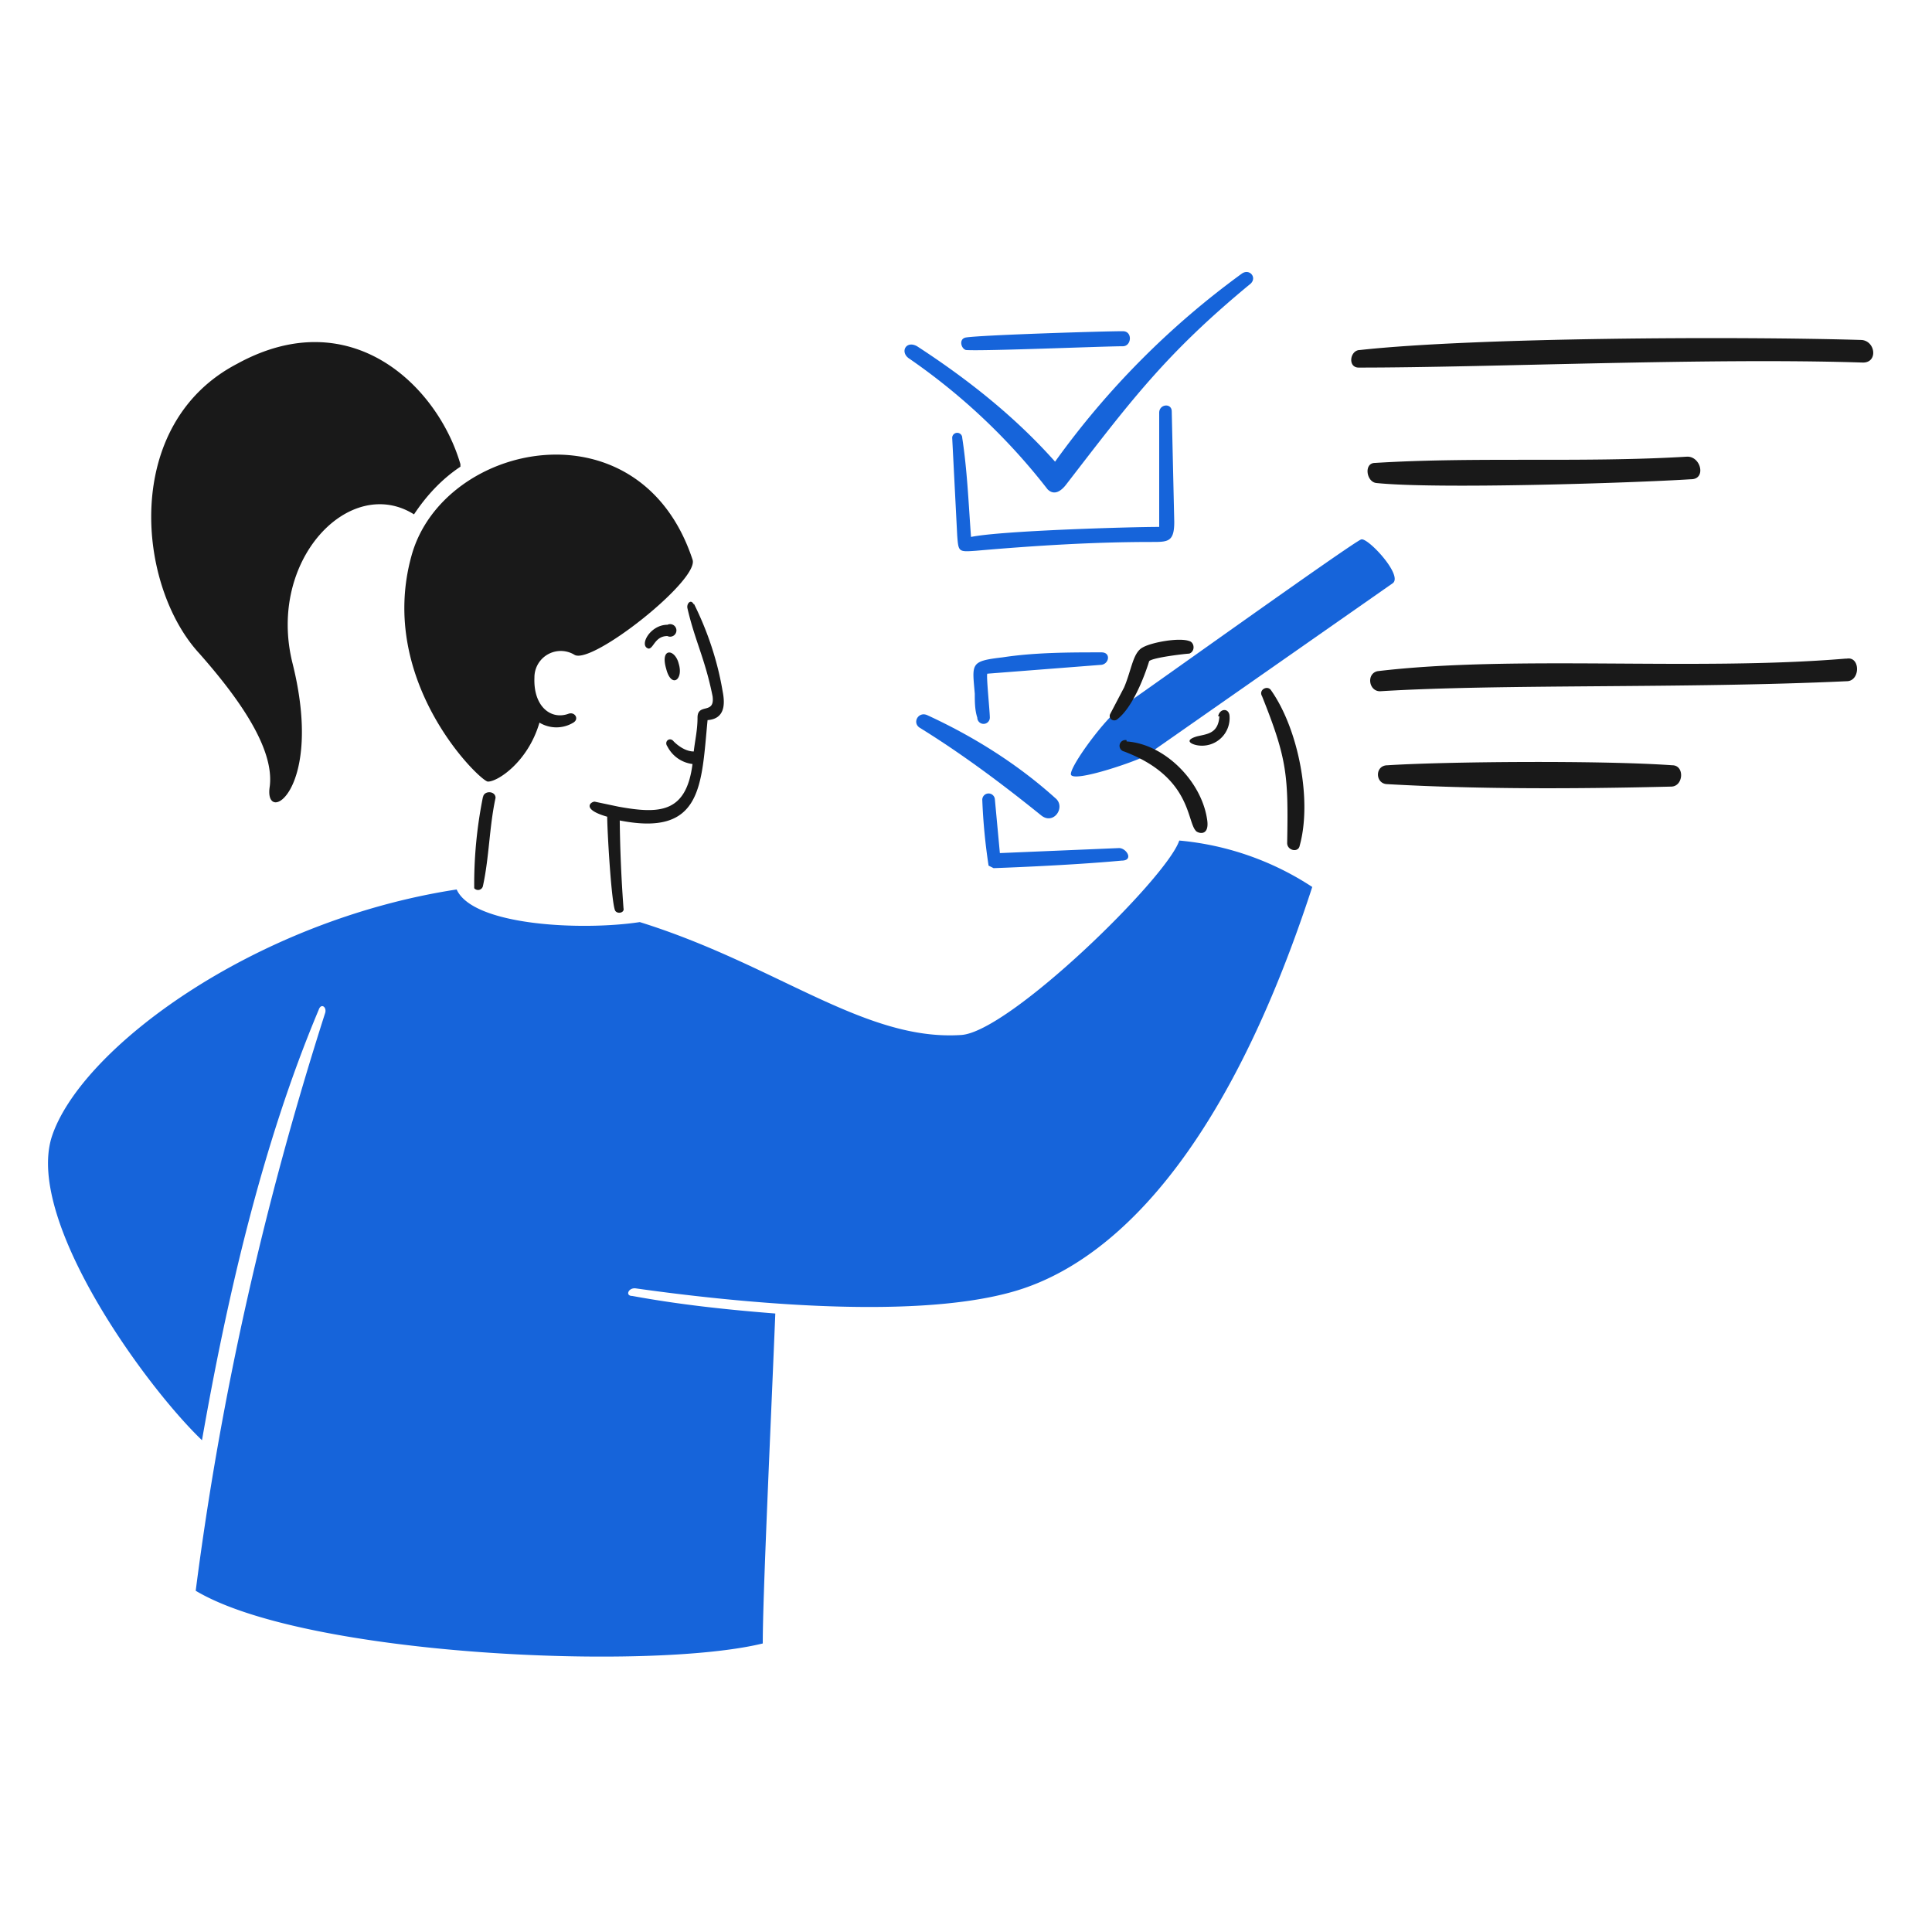 <svg width="154" height="154" fill="none" xmlns="http://www.w3.org/2000/svg"><path d="M108.5 43c-.5.1-17.8 12.5-19.3 13.5-1.4 1.1-4.2 5-3.8 5.3.5.5 5.4-1.2 6-1.6L111 46.5c.9-.6-2-3.7-2.5-3.5ZM76.6 82.5c-7.7.5-14.7-5.6-25.6-9-4.6.7-13.3.3-14.6-2.6C20.1 73.4 6.3 83.7 4.1 90.7c-2 6.7 7.5 19.8 12 24.1 2-11.4 4.8-23.6 9.3-34.3.2-.6.7-.2.5.3-4.8 15-8.3 30.4-10.3 46 8.7 5.2 36.2 6.4 45.2 4.2 0-3.8.6-16.5 1-26.3-3.8-.3-7.6-.7-11.4-1.4-.6 0-.3-.7.3-.6 7.1 1 21.6 2.6 29.9.3 5.1-1.4 15.7-6.8 24-32.3A23.1 23.1 0 0 0 94 67C93 70 80.4 82.3 76.6 82.5ZM72.5 28.6c4.2 2.9 7.9 6.4 11 10.4.6.6 1.2 0 1.5-.4 5.1-6.6 7.9-10.4 14.7-16 .5-.5-.1-1.2-.7-.8a66.2 66.2 0 0 0-14.9 15c-3.2-3.6-7-6.6-11-9.2-.9-.5-1.4.5-.6 1Z" fill="#1664DA"/><path d="M77 27.9c1.4.1 11-.3 12.5-.3.7 0 .8-1.2 0-1.2-1.5 0-11.2.3-12.5.5-.6.1-.4.9 0 1ZM73.9 57c-.7-.3-1.2.6-.6 1 3.4 2.1 6.6 4.5 9.7 7 1 .8 2-.7 1.1-1.4-3-2.7-6.5-4.9-10.2-6.6ZM93.6 41.6l-.2-8.8c0-.7-1-.6-1 .1V42c-2.3 0-12.6.3-15 .8-.2-2.7-.3-5.3-.7-7.9a.4.4 0 0 0-.8 0l.4 7.8c.1 1.3.1 1.3 1.5 1.2 4.6-.4 9.3-.7 14-.7 1.3 0 1.8 0 1.8-1.6ZM87.8 52c-2.5 0-5.3 0-7.9.4-2.6.3-2.4.5-2.2 2.9 0 .6 0 1.3.2 1.9a.5.5 0 0 0 1 0c0-.5-.3-3.4-.2-3.5l9-.7c.7 0 .9-1 .1-1Z" fill="#1664DA"/><path d="M79.3 63.7a.5.5 0 0 0-1 .1 46.4 46.4 0 0 0 .5 5.2l.4.2s5.9-.2 10.2-.6c1 0 .4-1-.2-1l-9.5.4-.4-4.3Z" fill="#1664DA"/><path d="M53.2 49.8c-1.4 0-2.3 1.7-1.5 1.9.4 0 .5-1 1.5-1a.5.5 0 1 0 0-.9Z" fill="#191919"/><path d="M55.3 48.2c-.2-.5-.6-.1-.5.3.6 2.6 1.4 4 2 7 .2 1.5-1.2.5-1.2 1.7 0 1-.2 1.8-.3 2.7-.6 0-1.2-.4-1.6-.8-.3-.4-.8 0-.5.4a2.6 2.6 0 0 0 2 1.4c-.5 3.9-2.6 4-5.9 3.4l-1.9-.4c-.3 0-1.1.6 1 1.2 0 1 .3 6.4.6 7.4.1.4.8.3.7-.1a111 111 0 0 1-.3-7c6.6 1.3 6.5-2.8 7-8 1.4-.1 1.4-1.3 1.2-2.3-.4-2.4-1.2-4.8-2.3-7ZM36.7 37C34.9 30.8 28 24 18.9 29c-9.2 4.8-8 17.7-3 23.1 3 3.4 6 7.5 5.6 10.6-.5 3.2 4.4.4 1.8-9.9-2-8.2 4.6-15 9.7-11.8 1-1.5 2.2-2.8 3.7-3.8Z" fill="#191919"/><path d="M45.8 52.2c1.4.8 10-6 9.4-7.6-4.2-12.7-19.9-9.4-22.4-.3-2.8 10.1 5.6 18.1 6.1 18 .8 0 3.2-1.6 4.1-4.7a2.6 2.6 0 0 0 2.7 0c.5-.3.1-.9-.4-.7-1.4.5-2.8-.6-2.7-2.9a2.1 2.1 0 0 1 3.2-1.8ZM38.5 63.5a35.1 35.1 0 0 0-.7 7.3.4.4 0 0 0 .7-.2c.5-2.3.5-4.7 1-7 0-.6-1-.6-1 0ZM54.1 52.9c-.3-1.2-1.5-1.3-1 .4.4 1.6 1.4.9 1-.4ZM91.6 52.7c.3-.3 3-.6 3.2-.6.5-.2.4-.9 0-1-.8-.3-3 .1-3.7.5-.8.4-.9 1.8-1.5 3.2l-1.1 2.1c-.2.4.3.7.6.4 1.5-1.2 2.5-4.6 2.5-4.6ZM89.8 59a.4.4 0 0 0-.2.9c5.3 2 5 5.5 5.7 6.3.1.2 1.2.6.9-1-.5-3-3.4-5.9-6.4-6.1ZM100.6 55.5c2 5 2.1 6.3 2 11.7 0 .6.9.8 1 .2 1-3.6-.1-9.3-2.3-12.4-.3-.4-1 0-.7.5ZM97.2 57.1c-.1 1.4-1 1.4-1.8 1.6-1 .3-.5.6 0 .7A2.2 2.2 0 0 0 98 57c-.1-.6-.8-.5-.9.1ZM134.8 38.2c1.2 0 .8-1.8-.3-1.8-8.3.5-16.8 0-24.9.5-.9 0-.7 1.5.1 1.6 4.8.5 20.4 0 25.1-.3ZM148.4 27.1c-10-.3-30.9-.2-40 .8-.8 0-1 1.4-.1 1.4 10.5 0 27.9-.8 40.2-.4 1.2 0 1-1.7-.1-1.8ZM147.1 52.5c-12 1-26.4-.3-37.3 1-.9.2-.7 1.6.2 1.6 9.8-.6 24.3-.2 37.2-.8 1.1 0 1.1-2 0-1.8ZM133.3 61c-5.6-.4-18-.3-22.7 0-1 0-1 1.4-.1 1.5 7 .4 14.6.4 22.7.2 1 0 1.1-1.7.1-1.7Z" fill="#191919"/></svg>